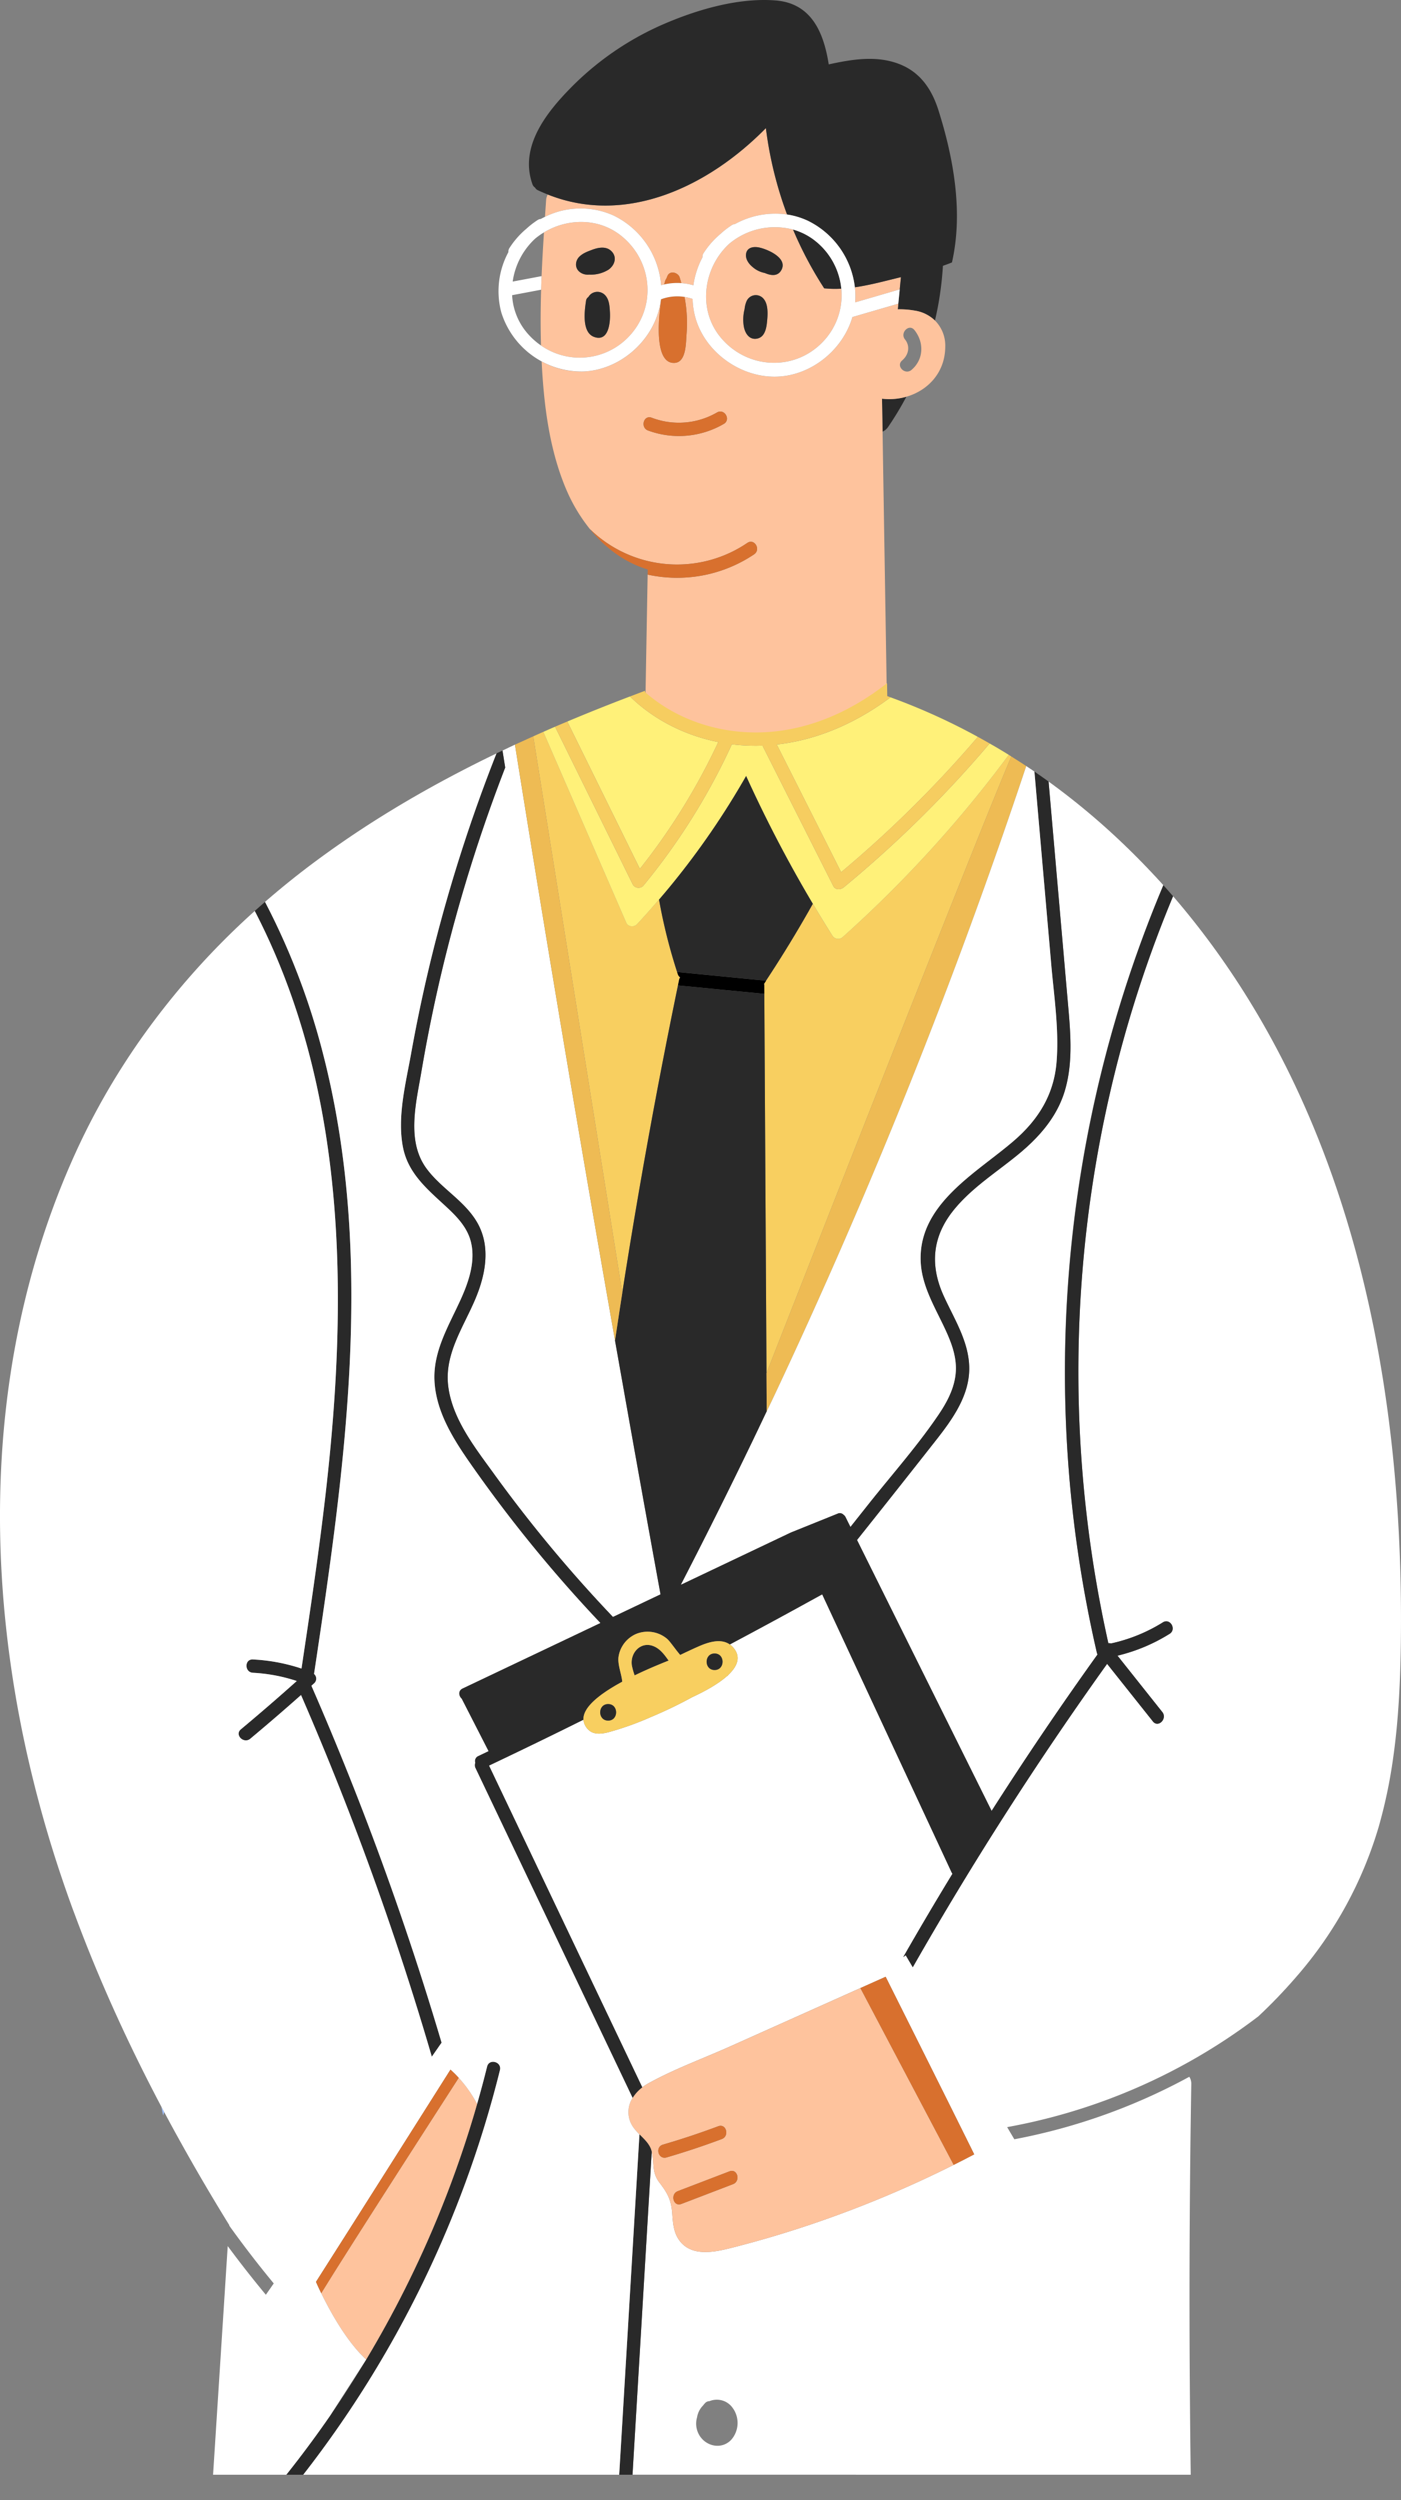 <svg xmlns="http://www.w3.org/2000/svg" xmlns:xlink="http://www.w3.org/1999/xlink" width="551.097" height="983" viewBox="0 0 551.097 983">
  <rect x="0" y="0" width="551.097" height="983" fill="#808080" stroke="none"/>
  <defs>
    <clipPath id="clip-path">
      <rect id="Rectangle_5340" data-name="Rectangle 5340" width="551.097" height="983" transform="translate(0 10)" fill="#fec39d"/>
    </clipPath>
  </defs>
  <g id="Group_15756" data-name="Group 15756" transform="translate(12 -10)">
    <g id="Group_15755" data-name="Group 15755" transform="translate(-12)" clip-path="url(#clip-path)">
      <path id="Path_2170" data-name="Path 2170" d="M42.211,544.95q-.551-1.035-1.1-2.071c.225,1.147.442,2.3.675,3.442.144-.456.283-.914.425-1.371" transform="translate(22.374 295.446)" fill="#9fc0ff"/>
      <path id="Path_2171" data-name="Path 2171" d="M173.193,192.335a72.762,72.762,0,0,0,15.086,4.75,73.071,73.071,0,0,1-15.086-4.75" transform="translate(94.255 104.673)" fill="#9fc0ff"/>
      <path id="Path_2172" data-name="Path 2172" d="M194.976,196.546a74.506,74.506,0,0,1-8.541-.565,74.482,74.482,0,0,0,8.541.565" transform="translate(101.462 106.657)" fill="#9fc0ff"/>
      <path id="Path_2173" data-name="Path 2173" d="M197.871,197.42A83.256,83.256,0,0,0,215.23,193.5a83.474,83.474,0,0,1-17.359,3.915" transform="translate(107.686 105.309)" fill="#9fc0ff"/>
      <path id="Path_2174" data-name="Path 2174" d="M224.676,101.782q.107,6.481.21,12.962a5.263,5.263,0,0,0,2.185-1.842,123.742,123.742,0,0,0,7.188-11.892,24.231,24.231,0,0,1-9.583.772" transform="translate(122.273 64.972)" fill="#292929"/>
      <path id="Path_2175" data-name="Path 2175" d="M165.852,67.008A33.39,33.39,0,0,1,184.507,94.4c.4-.116.8-.208,1.2-.3.151-.61.293-1.124.417-1.493a2.737,2.737,0,0,1,.454-.829c.144-.363.283-.727.442-1.089.968-2.2,4.172-1.306,4.784.624.238.749.452,1.5.662,2.258a23.289,23.289,0,0,1,4.738.851,33.757,33.757,0,0,1,3.592-11.027,2.4,2.4,0,0,1,.4-1.587,32.991,32.991,0,0,1,6.656-7.581,32.877,32.877,0,0,1,4.464-3.454,2.509,2.509,0,0,1,1.208-.406,32.9,32.9,0,0,1,20.529-3.774,151.043,151.043,0,0,1-8.336-33.964c-22.235,22.654-54.682,38.516-85.8,26.1A5.446,5.446,0,0,0,139.266,61q-.225,3.248-.443,6.495a31.627,31.627,0,0,1,27.029-.486" transform="translate(75.55 27.753)" fill="#fec39d"/>
      <path id="Path_2176" data-name="Path 2176" d="M217.762,74.555a30.436,30.436,0,0,1,.114,5.931q8.765-2.55,17.53-5.1.239-2.409.474-4.82c-5.885,1.418-12,3.1-18.118,3.992" transform="translate(118.511 48.402)" fill="#fec39d"/>
      <path id="Path_2177" data-name="Path 2177" d="M169.492,62.027c-8.947-7.222-21.2-7-30.467-1.4-.364,5.728-.692,11.458-.93,17.19q-.109,2.673-.188,5.346c-.224,7.306-.269,14.613-.04,21.922a26.632,26.632,0,0,0,34.191-3.125c11.344-11.46,9.919-29.854-2.565-39.93M158.811,101.74c-4.968-1.742-3.836-10.227-3.249-14.154a2.135,2.135,0,0,1,.937-1.558,4.44,4.44,0,0,1,.831-1.022,4.14,4.14,0,0,1,5.72.283c1.679,1.694,1.8,4.491,1.926,6.734.207,3.634-.324,11.767-6.165,9.718m5.555-26.431a13.1,13.1,0,0,1-7.553,1.907c-2.712.295-5.612-1.578-5.128-4.619.476-2.982,3.788-4.211,6.268-5.131,2.675-.993,5.922-1.572,7.967.933,1.918,2.349.74,5.352-1.553,6.91" transform="translate(74.947 40.754)" fill="#fec39d"/>
      <path id="Path_2178" data-name="Path 2178" d="M225.468,103.264a26.361,26.361,0,0,0,7.582-21.236,42.061,42.061,0,0,1-6.736-.142,148.17,148.17,0,0,1-12.249-23.1A27.945,27.945,0,0,0,189,64.353c-10.146,9.265-12.619,25.668-3.478,36.763,10.209,12.394,28.6,13.6,39.943,2.148m-24.681-37.41c3.4.737,11.474,4.234,8.6,9.014-1.4,2.333-3.929,2.085-6.429,1a10.058,10.058,0,0,1-3.969-1.694c-1.765-1.248-3.563-3.163-3.436-5.471.161-2.9,2.942-3.343,5.23-2.848M195,90.063a10.674,10.674,0,0,1,.778-3.1,3.965,3.965,0,0,1,6.657-1c2.038,2.3,1.665,6.645,1.359,9.452-.281,2.559-.982,5.777-4,6.27-3.184.517-4.765-2.465-5.156-5.15a16.569,16.569,0,0,1,.36-6.475" transform="translate(97.884 41.47)" fill="#fec39d"/>
      <path id="Path_2179" data-name="Path 2179" d="M221,81.687a27.376,27.376,0,0,0-10.147-18.694,24.58,24.58,0,0,0-8.838-4.543,148.035,148.035,0,0,0,12.25,23.1,41.859,41.859,0,0,0,6.734.142" transform="translate(109.939 41.81)" fill="#292929"/>
      <path id="Path_2180" data-name="Path 2180" d="M227.937,50.374a150.958,150.958,0,0,0,8.336,33.964,29.588,29.588,0,0,1,8.15,2.446,33.377,33.377,0,0,1,18.523,26.173c6.117-.886,12.233-2.573,18.118-3.992q-.239,2.409-.474,4.82-.278,2.807-.553,5.615l-.218,2.211a33.927,33.927,0,0,1,6.663.508,14.633,14.633,0,0,1,7.967,3.907,126.634,126.634,0,0,0,3.127-21.511c1.2-.42,2.384-.854,3.556-1.33,4.475-19.621.661-40.976-5.318-59.854-2.557-8.073-6.975-14.744-15.058-18.01-9.051-3.657-18.833-2.032-28.092,0C250.737,13.07,246.05,1.277,231.712.168c-14.207-1.1-29.83,3.334-42.772,8.794A115.9,115.9,0,0,0,151.85,33.851c-9.92,9.971-21.051,23.625-15.739,38.568a2.616,2.616,0,0,0,1.033,1.347,2.34,2.34,0,0,0,1.112,1.028c1.291.616,2.585,1.164,3.881,1.682,31.116,12.414,63.563-3.447,85.8-26.1" transform="translate(73.327 10)" fill="#292929"/>
      <path id="Path_2181" data-name="Path 2181" d="M192.763,292.492c.148-.713.289-1.428.437-2.14a2.575,2.575,0,0,1,.426-1,2.54,2.54,0,0,1-.937-1.3c-.091-.278-.174-.556-.266-.832a213.9,213.9,0,0,1-7.117-28.5c-2.841,3.312-5.729,6.588-8.712,9.783-1.047,1.124-3.441,1.012-4.111-.53L139.8,192.814c-1.323.582-2.644,1.174-3.966,1.763l35.029,218.777q9.467-60.688,21.9-120.863" transform="translate(73.924 104.933)" fill="#f8cf60"/>
      <path id="Path_2182" data-name="Path 2182" d="M316.691,224.084a278.513,278.513,0,0,0-23.032-18.617q3.727,42.695,7.457,85.389c1.036,11.857,2.4,24.229-.968,35.854-3.019,10.433-10.057,18.453-18.288,25.242-8.623,7.111-18.294,13.107-25.422,21.865-8.507,10.454-9.549,21.7-4.058,33.825,4.047,8.932,9.705,17.592,10.059,27.694.389,11.126-6.407,20.612-12.947,28.954Q234,484.054,218.313,503.67q26.469,53.257,52.941,106.511,20-31.307,41.665-61.519a2.684,2.684,0,0,1-.281-.727,491.347,491.347,0,0,1,26.17-301.71c-2.148-2.4-4.352-4.742-6.577-7.065q-7.5-7.825-15.54-15.076" transform="translate(118.81 111.819)" fill="#fff"/>
      <path id="Path_2183" data-name="Path 2183" d="M228.413,254.333q-1.422-2.4-2.821-4.806-12.835-22.165-23.454-45.519A311.1,311.1,0,0,1,172.194,247.5c-1.419,1.73-2.868,3.434-4.324,5.131a213.844,213.844,0,0,0,7.119,28.5l35,3.434q9.759-14.781,18.419-30.233" transform="translate(91.358 111.025)" fill="#292929"/>
      <path id="Path_2184" data-name="Path 2184" d="M116.2,285.829q-4.563,19.3-7.879,38.859c-2.057,12.152-5.975,27.121,1.964,37.982,5.65,7.73,14.579,12.448,19.642,20.7,5.74,9.36,3.828,20.4-.127,30.04-4.6,11.2-12.408,21.885-10.952,34.6,1.495,13.064,10.569,24.442,18.012,34.754a543.785,543.785,0,0,0,46.822,56.284q6.914-3.285,13.83-6.571,2.439-1.158,4.88-2.318-7.625-41.729-15.016-83.5l-.236-1.331q-1.327-7.484-2.651-14.965-14.95-84.952-28.953-170.067-5.279-32.1-10.411-64.221c-.548.255-1.093.517-1.64.774s-1.093.519-1.64.78-1.081.513-1.62.771q.535,3.335,1.07,6.669a621.224,621.224,0,0,0-25.1,80.764" transform="translate(57.429 106.706)" fill="#fff"/>
      <path id="Path_2185" data-name="Path 2185" d="M225.612,270.275a2.657,2.657,0,0,1-4.111-.53q-3.922-6.2-7.647-12.508-8.656,15.455-18.418,30.233c-.275.417-.54.84-.817,1.255a2.794,2.794,0,0,1,.1.693l.019,3.218q.426,74.553.855,149.107c18.71-47.653,83.49-212.462,96.308-242.432-.335-.21-.662-.432-1-.641a478.462,478.462,0,0,1-65.287,71.6" transform="translate(105.916 108.121)" fill="#f8cf60"/>
      <path id="Path_2186" data-name="Path 2186" d="M400.819,701.7a4.968,4.968,0,0,0-.781-2.872A234.916,234.916,0,0,1,331.208,723.4c-.034-.052-1.081-1.821-2.829-4.781a230.738,230.738,0,0,0,98.812-43.544,203.709,203.709,0,0,0,14.916-15.532,157.3,157.3,0,0,0,32.367-58.781,196.6,196.6,0,0,0,5.712-27.045q1.07-7.489,1.7-15.042c.573-6.7.927-13.413,1.137-20.124q.222-7.125.264-14.23.069-9.154-.105-18.345c-.332-17.462-1.35-35-3.17-52.448q-.6-5.779-1.328-11.543-2.235-17.822-5.667-35.434-2.631-13.4-6.019-26.608c-12.849-49.863-34.194-97.124-67.147-137.859q-3.039-3.759-6.2-7.417a480.46,480.46,0,0,0-19.273,55.569,488.983,488.983,0,0,0-6.177,238.13,2.967,2.967,0,0,1,1.038.088,64.464,64.464,0,0,0,20.4-8.294c2.871-1.788,5.5,2.743,2.642,4.52a68.842,68.842,0,0,1-20.487,8.58l17.633,22.164c2.077,2.611-1.606,6.336-3.7,3.7l-18.02-22.649a1374.1,1374.1,0,0,0-76.442,119.28c-1.748-2.96-2.783-4.715-2.783-4.715l-.981.744q9.46-16.534,19.378-32.793a2.774,2.774,0,0,1-.369-.581L255.626,509.148c-1.944,1.079-3.9,2.139-5.846,3.212q-2.583,1.425-5.172,2.841-12.617,6.909-25.324,13.651a7.391,7.391,0,0,1,1.388,1.249c3.116,3.606,1.634,7.289-1.918,10.669a1.329,1.329,0,0,1-.439.477c-.094.062-.19.12-.284.184-3.544,3.1-8.731,5.924-13.544,8.156a172.676,172.676,0,0,1-16.338,7.846,118.634,118.634,0,0,1-16.713,5.958c-2.6.646-5.76,1.069-7.835-1.075a6.034,6.034,0,0,1-1.879-3.887q-18.5,9.182-37.163,18.046,30.147,63.252,60.293,126.5a18.667,18.667,0,0,1,2.281-1.5c10.167-5.667,21.52-9.769,32.145-14.526l51.378-23.006,9.457-4.234.476-.213c1.862,3.718,6.429,12.84,11.721,23.421,8.635,17.271,19.205,38.439,23.122,46.405q-4.017,2.11-8.075,4.136a437.671,437.671,0,0,1-55.417,23.165c-10.6,3.589-21.343,6.787-32.2,9.519-6.671,1.679-15.444,3.507-20.257-2.92-2.273-3.036-2.577-6.813-2.831-10.474-.369-5.343-1.8-8.11-5.016-12.281-3.164-4.1-1.964-7.615-3.061-12.122q-2.965,49.822-5.931,99.647-.813,13.645-1.626,27.293H400.6q-.2-14.537-.312-29.076-.067-8.239-.116-16.48-.257-54.021.65-108.038M219.766,841.636c-3.436,3.541-8.929,2.753-11.86-.993a8.873,8.873,0,0,1-1.495-7.94,8.579,8.579,0,0,1,2.006-4.265c.083-.093.173-.173.258-.261.267-.346.542-.684.839-1a2.323,2.323,0,0,1,1.75-.8,7.6,7.6,0,0,1,9.123,2.61,10.008,10.008,0,0,1-.621,12.658" transform="translate(67.788 127.71)" fill="#fff"/>
      <path id="Path_2187" data-name="Path 2187" d="M273.705,229.144q-.815-50.283-1.631-100.567-.107-6.481-.21-12.962a24.226,24.226,0,0,0,9.582-.772c8.472-2.441,15.266-9.5,15.3-19.751a13.946,13.946,0,0,0-4.052-10.206,14.639,14.639,0,0,0-7.968-3.908,34.033,34.033,0,0,0-6.663-.507l.218-2.213-17.6,5.127a2.84,2.84,0,0,1-.434.08c-3.76,12.978-16.211,23.083-29.794,23.488-14.154.42-28.157-9.519-31.985-23.234a30.422,30.422,0,0,1-1.1-7.332c-.023-.008-.045-.008-.068-.015a19.339,19.339,0,0,0-3.112-.777,55.281,55.281,0,0,1,.789,14.735c-.262,3.1-.049,10.783-4.52,11.2-7.388.679-7.009-13.764-5.595-23.775.037-.412.086-.825.137-1.237-.04.015-.08.025-.12.04a28.944,28.944,0,0,1-.476,2.931c-3.017,13.907-16.038,25.023-30.3,25.446a32.029,32.029,0,0,1-16.126-3.973c.829,16.807,2.953,34.24,9.432,49.767a66.14,66.14,0,0,0,9.554,16.151A49.154,49.154,0,0,0,218.9,172.3c2.812-1.879,5.429,2.656,2.642,4.52a54.332,54.332,0,0,1-41.868,7.965q-.429,23.858-.854,47.716c42.018,38.692,83.65,6.761,94.886-3.36m6.064-128.552c2.508-2.134,3.323-5.548,1.132-8.272-2.094-2.6,1.589-6.327,3.7-3.7,3.871,4.813,3.725,11.543-1.132,15.675-2.554,2.171-6.271-1.516-3.7-3.7m-70.159,24.95a35.116,35.116,0,0,1-29.771,2.585c-3.142-1.15-1.777-6.208,1.391-5.048a29.948,29.948,0,0,0,25.738-2.057c2.936-1.671,5.57,2.854,2.642,4.52" transform="translate(75.086 51.14)" fill="#fec39d"/>
      <path id="Path_2188" data-name="Path 2188" d="M238.89,186.683c-.357.246-.72.479-1.079.72-.469.313-.934.63-1.408.936s-.982.618-1.476.925c-.351.218-.7.442-1.052.656-.578.349-1.163.687-1.748,1.025-.27.158-.539.32-.811.473-.653.371-1.313.727-1.974,1.082-.208.111-.414.229-.622.338-.718.38-1.442.744-2.17,1.106-.154.076-.306.156-.46.232-.777.381-1.561.747-2.347,1.106-.107.048-.21.1-.317.147q-1.242.563-2.5,1.084c-.065.028-.13.057-.2.083q-1.306.542-2.63,1.041l-.1.04q-1.362.512-2.743.981l-.023.009a83.256,83.256,0,0,1-17.359,3.915q12.659,25.093,25.318,50.184a455.119,455.119,0,0,0,53.768-53.2,247.276,247.276,0,0,0-34.348-15.546c-.418.313-.842.621-1.263.928q-1.216.885-2.455,1.734" transform="translate(107.686 100.148)" fill="#fff179"/>
      <path id="Path_2189" data-name="Path 2189" d="M203.89,201.728h0a72.733,72.733,0,0,1-15.085-4.75c-.151-.066-.3-.137-.448-.205q-1.457-.655-2.883-1.374c-.3-.15-.591-.306-.886-.46q-1.207-.63-2.384-1.311c-.338-.193-.676-.388-1.011-.587-.766-.46-1.52-.939-2.267-1.428-.3-.2-.615-.392-.917-.6-1.025-.7-2.035-1.416-3.019-2.17a63.031,63.031,0,0,1-5.822-5.042q-12.4,4.709-24.654,9.855,14.271,28.959,28.543,57.919a249.492,249.492,0,0,0,30.835-49.851" transform="translate(78.646 100.03)" fill="#fff179"/>
      <path id="Path_2190" data-name="Path 2190" d="M175.2,269.221c2.982-3.195,5.87-6.47,8.711-9.784,1.456-1.7,2.9-3.4,4.324-5.13a311.207,311.207,0,0,0,29.944-43.5q10.6,23.342,23.454,45.519,1.4,2.411,2.821,4.806,3.741,6.3,7.647,12.508a2.658,2.658,0,0,0,4.111.53,478.464,478.464,0,0,0,65.287-71.6q-2.221-1.378-4.472-2.712c-1.015-.6-2.041-1.181-3.064-1.768a454.867,454.867,0,0,1-57.4,56.577c-1.211,1-3.288,1.1-4.111-.53L224.86,199.454a2.941,2.941,0,0,1-.2-.513c-.258.009-.517.006-.777.012-.72.02-1.439.04-2.159.039-.2,0-.406-.009-.608-.011a74.136,74.136,0,0,1-8.541-.565A254.3,254.3,0,0,1,177.7,254.077a2.63,2.63,0,0,1-4.111-.53q-15.288-31.02-30.574-62.041c-1.543.664-3.079,1.34-4.617,2.017l32.683,75.168c.67,1.541,3.062,1.652,4.111.53" transform="translate(75.321 104.222)" fill="#fff179"/>
      <path id="Path_2191" data-name="Path 2191" d="M95.2,467.131c-2.667,23.543-6.165,46.981-9.684,70.41A72.014,72.014,0,0,0,66.4,533.954c-3.366-.178-3.357,5.057,0,5.235a66.316,66.316,0,0,1,17.264,3.241q-10.838,9.685-21.994,19c-2.59,2.16,1.13,5.846,3.7,3.7q10.115-8.436,19.961-17.184a1201.462,1201.462,0,0,1,51.45,142.187l3.84-5.508A1212.354,1212.354,0,0,0,89.413,544.3c.368-.332.74-.659,1.107-.991a2.435,2.435,0,0,0-.071-3.644c12.165-80.97,24.291-164.776,3.144-245.353a276.051,276.051,0,0,0-22.43-58.2q-2.034,1.767-4.037,3.566c36.212,69.8,36.729,151,28.069,227.453" transform="translate(33.083 128.497)" fill="#292929"/>
      <path id="Path_2192" data-name="Path 2192" d="M161.73,555.834a10.248,10.248,0,0,0,.542,11.938,21,21,0,0,0,2.153,2.426c1.892,1.9,3.964,3.765,4.677,6.279.056.2.1.389.148.582,1.1,4.509-.1,8.024,3.061,12.124,3.218,4.171,4.645,6.938,5.014,12.281.253,3.66.559,7.438,2.831,10.473,4.813,6.427,13.586,4.6,20.259,2.92,10.853-2.73,21.594-5.93,32.2-9.517a437.768,437.768,0,0,0,55.419-23.165l-36.7-69.515-51.379,23.006c-10.623,4.756-21.976,8.859-32.145,14.525a18.846,18.846,0,0,0-2.279,1.5,15.408,15.408,0,0,0-3.8,4.145m39.5,33.925L182,597.124l-1.1.423c-3.153,1.208-4.5-3.854-1.391-5.048l1.3-.5,19.036-7.289c3.155-1.208,4.506,3.854,1.391,5.048m-27.567-15.55c.019,0,.036-.011.054-.017q10.984-3.208,21.7-7.215c3.164-1.183,4.518,3.879,1.391,5.048q-10.745,4.019-21.752,7.232a2.836,2.836,0,0,1-.564.1c-2.829.247-3.861-4.268-.828-5.153" transform="translate(87.113 279.001)" fill="#fec39d"/>
      <path id="Path_2193" data-name="Path 2193" d="M169.838,425.922c-5.148-2.367-9.624,2.355-8.855,7.418a26.2,26.2,0,0,0,1.1,3.919c4.745-2.3,9.529-4.3,13.361-5.811-1.58-2.213-3.15-4.4-5.605-5.527" transform="translate(87.563 231.453)" fill="#292929"/>
      <path id="Path_2194" data-name="Path 2194" d="M365.073,483.668a491.172,491.172,0,0,0,10.786,68.562,2.737,2.737,0,0,0,.283.727q-21.665,30.2-41.665,61.519l-52.942-106.51q15.645-19.649,31.179-39.382c6.54-8.342,13.336-17.828,12.947-28.954-.355-10.1-6.012-18.762-10.059-27.694-5.491-12.121-4.45-23.37,4.058-33.825,7.128-8.757,16.8-14.753,25.421-21.865,8.232-6.788,15.271-14.809,18.29-25.242,3.363-11.625,2-24,.968-35.854q-3.729-42.695-7.457-85.389-2.068-1.5-4.166-2.948c-.043-.031-.085-.062-.13-.093-.426-.3-.852-.595-1.282-.888q.162,1.872.326,3.742l0,.026q3.15,36.082,6.3,72.165c1.1,12.561,3.085,25.467,2.1,38.091-1.011,12.934-7.125,22.776-16.783,31.119-14.573,12.59-37.271,24.661-36.7,46.988.255,9.885,5.593,18.406,9.636,27.107,2.242,4.824,4.228,9.92,4.24,15.317.015,6.662-3.056,12.7-6.7,18.1-8.334,12.361-18.475,23.742-27.737,35.418q-3.519,4.436-7.039,8.872-.945-1.9-1.892-3.808a2.465,2.465,0,0,0-.809-.953,2.052,2.052,0,0,0-2.389-.429L255.7,504.907c-.071.029-.127.069-.191.1s-.145.045-.219.079l-35.253,16.747q-3.864,1.837-7.726,3.672c.026-.06.039-.119.069-.178q14.635-28.345,28.479-57.088,2.145-4.457,4.256-8.927c.3-.624.6-1.248.893-1.872q-.044-7.551-.086-15.1-.429-74.553-.857-149.108L211.1,289.9q-12.439,60.157-21.9,120.865-1.464,9.381-2.861,18.776,1.316,7.484,2.651,14.965c.079.443.157.888.235,1.331q7.4,41.77,15.016,83.5l-4.88,2.318q-6.914,3.285-13.83,6.571a543.785,543.785,0,0,1-46.822-56.284c-7.442-10.312-16.515-21.69-18.012-34.754-1.455-12.714,6.356-23.395,10.952-34.6,3.956-9.644,5.868-20.68.127-30.038-5.062-8.254-13.991-12.971-19.642-20.7-7.939-10.86-4.021-25.83-1.963-37.982q3.31-19.55,7.877-38.859a621.455,621.455,0,0,1,25.1-80.764q-.535-3.333-1.07-6.67c-.789.375-1.581.746-2.369,1.124a623.314,623.314,0,0,0-24.83,77.211q-5.054,20.2-8.731,40.706c-2.109,11.764-5.55,24.925-3.232,36.882,2.041,10.53,9.883,16.793,17.317,23.716,3.879,3.612,7.684,7.59,9.214,12.8,2.171,7.406-.3,15.4-3.294,22.215-4.7,10.7-11.453,21.023-10.828,33.2.616,11.991,7.235,22.564,13.893,32.145a544.171,544.171,0,0,0,51.348,63.009l-54.173,25.736c-1.9.9-1.577,3.005-.326,4.1a1.978,1.978,0,0,0,.079.2l10.4,20.319.02.031c-1.323.63-2.642,1.271-3.969,1.9a2.142,2.142,0,0,0-1.235,2.671,2.617,2.617,0,0,0,.105,2.123q30.877,64.785,61.756,129.572c.012.026.029.045.042.069a15.4,15.4,0,0,1,3.794-4.143q-30.145-63.252-60.293-126.5,18.667-8.848,37.163-18.046c-.286-5.028,6.838-10.382,15.262-14.937-.3-3.215-1.99-6.963-1.424-10.07a11.692,11.692,0,0,1,7.045-8.774,11.9,11.9,0,0,1,11.858,1.859c1.3,1.041,3.214,4.027,5.314,6.472,2.239-1.082,4.489-2.139,6.759-3.15,3.861-1.723,9-3.59,12.749-.977q12.7-6.752,25.325-13.651,2.587-1.418,5.172-2.841c1.947-1.073,3.9-2.133,5.845-3.212L318.711,638.6a2.773,2.773,0,0,0,.369.581q-9.909,16.261-19.378,32.793l.981-.744s1.035,1.754,2.783,4.715a1374.109,1374.109,0,0,1,76.442-119.28l18.019,22.649c2.1,2.634,5.779-1.09,3.7-3.7L384,553.443a68.853,68.853,0,0,0,20.486-8.58c2.854-1.777.229-6.308-2.642-4.52a64.454,64.454,0,0,1-20.4,8.294,2.98,2.98,0,0,0-1.039-.088,488.984,488.984,0,0,1,6.177-238.13,480.454,480.454,0,0,1,19.273-55.569q-1.888-2.187-3.82-4.332a494.439,494.439,0,0,0-36.958,233.148" transform="translate(55.586 107.525)" fill="#292929"/>
      <path id="Path_2195" data-name="Path 2195" d="M170.523,556.782c-.046-.193-.091-.386-.148-.584-.713-2.512-2.786-4.379-4.677-6.277q-3.984,66.9-7.967,133.8h5.235q.813-13.646,1.625-27.293,2.967-49.824,5.933-99.647" transform="translate(85.84 299.278)" fill="#292929"/>
      <path id="Path_2196" data-name="Path 2196" d="M151.92,533.3q-1.83,7.4-3.938,14.719-1.1,3.836-2.265,7.65a420.682,420.682,0,0,1-41.368,92.82l.011.011-.281.436q-5.23,8.7-10.868,17.147-1.513,2.261-3.058,4.5-8.186,11.89-17.218,23.194H79.6a425.48,425.48,0,0,0,77.372-159.087c.808-3.269-4.239-4.665-5.048-1.391" transform="translate(39.693 289.219)" fill="#292929"/>
      <path id="Path_2197" data-name="Path 2197" d="M143.143,545.8a48.573,48.573,0,0,0-7.23-10.294S92.045,603.458,81.827,620.2c3.206,6.586,9.832,18.889,17.683,26.073a420.682,420.682,0,0,0,41.368-92.82q1.172-3.813,2.265-7.65" transform="translate(44.532 291.436)" fill="#fec39d"/>
      <path id="Path_2198" data-name="Path 2198" d="M170.5,70.673c-.159.363-.3.727-.442,1.09a2.71,2.71,0,0,0-.454.828c-.124.369-.267.883-.418,1.495a22.5,22.5,0,0,1,6.761-.531c-.21-.755-.426-1.509-.662-2.256-.613-1.932-3.817-2.823-4.784-.625" transform="translate(92.072 47.762)" fill="#d8702e"/>
      <path id="Path_2199" data-name="Path 2199" d="M168.757,76.594c-.051.412-.1.825-.137,1.237-1.415,10.01-1.793,24.454,5.595,23.775,4.471-.412,4.257-8.1,4.52-11.2a55.27,55.27,0,0,0-.789-14.733,18.163,18.163,0,0,0-9.188.919" transform="translate(91.32 51.06)" fill="#d8702e"/>
      <path id="Path_2200" data-name="Path 2200" d="M156.951,75.6a4.138,4.138,0,0,0-5.718-.284,4.414,4.414,0,0,0-.832,1.024,2.123,2.123,0,0,0-.936,1.558c-.588,3.927-1.72,12.411,3.248,14.154,5.84,2.049,6.371-6.084,6.165-9.719-.127-2.242-.247-5.039-1.926-6.733" transform="translate(81.046 50.439)" fill="#292929"/>
      <path id="Path_2201" data-name="Path 2201" d="M153.048,63.9c-2.48.92-5.794,2.15-6.268,5.131-.485,3.041,2.417,4.914,5.127,4.619a13.105,13.105,0,0,0,7.554-1.907c2.292-1.558,3.47-4.562,1.553-6.91-2.046-2.5-5.294-1.926-7.967-.933" transform="translate(79.852 44.316)" fill="#292929"/>
      <path id="Path_2202" data-name="Path 2202" d="M194.648,92.26c3.016-.491,3.717-3.711,4-6.27.306-2.806.679-7.154-1.359-9.452a3.966,3.966,0,0,0-6.657,1,10.687,10.687,0,0,0-.778,3.1,16.577,16.577,0,0,0-.36,6.476c.389,2.684,1.972,5.667,5.156,5.148" transform="translate(103.034 50.896)" fill="#292929"/>
      <path id="Path_2203" data-name="Path 2203" d="M193.463,71.4a10.035,10.035,0,0,0,3.969,1.694c2.5,1.086,5.026,1.334,6.429-1,2.871-4.779-5.2-8.277-8.6-9.014-2.289-.5-5.07-.057-5.23,2.848-.127,2.309,1.671,4.223,3.436,5.471" transform="translate(103.413 44.237)" fill="#292929"/>
      <path id="Path_2204" data-name="Path 2204" d="M192.84,105.14A29.949,29.949,0,0,1,167.1,107.2c-3.169-1.16-4.534,3.9-1.391,5.048a35.116,35.116,0,0,0,29.771-2.585c2.928-1.666.293-6.191-2.642-4.52" transform="translate(89.215 67.021)" fill="#d8702e"/>
      <path id="Path_2205" data-name="Path 2205" d="M190.379,91.739a28.883,28.883,0,0,0,.476-2.931c.04-.015.08-.025.12-.039a18.147,18.147,0,0,1,9.188-.919,19.332,19.332,0,0,1,3.112.775c.023.008.045.008.068.015a30.446,30.446,0,0,0,1.1,7.333c3.828,13.714,17.831,23.654,31.985,23.233,13.583-.4,26.034-10.51,29.794-23.488a2.839,2.839,0,0,0,.434-.08q8.8-2.564,17.6-5.125.276-2.807.553-5.615l-17.532,5.105a30.335,30.335,0,0,0-.113-5.933A33.378,33.378,0,0,0,248.649,57.9a29.613,29.613,0,0,0-8.152-2.446,32.905,32.905,0,0,0-20.529,3.774,2.5,2.5,0,0,0-1.208.408,32.742,32.742,0,0,0-4.464,3.453,32.966,32.966,0,0,0-6.656,7.582,2.4,2.4,0,0,0-.4,1.587,33.737,33.737,0,0,0-3.592,11.026,23.289,23.289,0,0,0-4.738-.851,22.488,22.488,0,0,0-6.759.531c-.4.093-.8.187-1.2.3A33.392,33.392,0,0,0,172.3,55.876a31.627,31.627,0,0,0-27.029.486q-.836.4-1.651.843a2.482,2.482,0,0,0-1.208.406,32.8,32.8,0,0,0-4.466,3.454,32.991,32.991,0,0,0-6.656,7.581,2.41,2.41,0,0,0-.4,1.587,32.262,32.262,0,0,0-2.8,23.718,33.088,33.088,0,0,0,31.985,23.234c14.261-.425,27.282-11.54,30.3-25.447m27.407-24.8a27.943,27.943,0,0,1,25.061-5.564,24.624,24.624,0,0,1,8.839,4.543,27.385,27.385,0,0,1,10.147,18.694,26.368,26.368,0,0,1-7.582,21.236c-11.344,11.458-29.734,10.247-39.944-2.146-9.14-11.1-6.668-27.5,3.479-36.763m-74.075,40.014a27.9,27.9,0,0,1-5.752-5.272,24.845,24.845,0,0,1-5.613-14.5l11.407-2.15q.081-2.673.187-5.346-5.684,1.072-11.369,2.143a28.377,28.377,0,0,1,8.865-16.911,28.237,28.237,0,0,1,3.434-2.423c9.264-5.593,21.519-5.82,30.466,1.4,12.483,10.076,13.91,28.471,2.565,39.93a26.632,26.632,0,0,1-34.191,3.125" transform="translate(69.103 38.884)" fill="#fff"/>
      <path id="Path_2206" data-name="Path 2206" d="M214.85,144.653c2.786-1.864.168-6.4-2.642-4.52a49.154,49.154,0,0,1-61.943-5.428c5.9,7.276,13.483,13.066,22.677,15.873.025.008.051.012.076.02q-.019,1.01-.035,2.02a54.326,54.326,0,0,0,41.868-7.965" transform="translate(81.777 83.309)" fill="#d8702e"/>
      <path id="Path_2207" data-name="Path 2207" d="M170.35,560.282a2.855,2.855,0,0,0,.564-.1q11.012-3.215,21.752-7.232c3.126-1.169,1.773-6.231-1.393-5.048q-10.718,4.009-21.7,7.215l-.054.017c-3.034.885-2,5.4.828,5.153" transform="translate(91.256 298.081)" fill="#d8702e"/>
      <path id="Path_2208" data-name="Path 2208" d="M173.276,567.172c-3.116,1.192-1.764,6.256,1.39,5.048q.551-.213,1.106-.423L195,564.431c3.115-1.192,1.763-6.256-1.391-5.047l-19.036,7.289q-.653.25-1.3.5" transform="translate(93.34 304.328)" fill="#d8702e"/>
      <path id="Path_2209" data-name="Path 2209" d="M206.669,258.641c.276-.415.542-.839.817-1.255l-35.006-3.434c.09.278.174.556.266.832a2.536,2.536,0,0,0,.937,1.3,2.545,2.545,0,0,0-.426,1c-.148.713-.29,1.428-.437,2.14q16.981,1.668,33.964,3.332l-.019-3.217a2.793,2.793,0,0,0-.1-.693" transform="translate(93.867 138.205)"/>
      <path id="Path_2210" data-name="Path 2210" d="M176.077,260.1a254.308,254.308,0,0,0,34.87-55.661,74.532,74.532,0,0,0,8.543.565c.2,0,.406.009.608.011.72,0,1.439-.019,2.159-.039.258-.008.517,0,.777-.014a2.85,2.85,0,0,0,.2.513l27.587,54.684c.823,1.632,2.9,1.527,4.111.53a454.854,454.854,0,0,0,57.4-56.576q-2.3-1.325-4.639-2.6a455.111,455.111,0,0,1-53.767,53.2q-12.659-25.09-25.319-50.184a83.453,83.453,0,0,0,17.359-3.915l.025-.009q1.378-.468,2.743-.981c.034-.014.068-.028.1-.04q1.323-.5,2.63-1.041c.065-.026.13-.056.2-.083q1.258-.523,2.5-1.084c.105-.048.21-.1.315-.147.788-.358,1.57-.724,2.347-1.106.156-.076.307-.156.462-.232.726-.361,1.45-.726,2.168-1.106.21-.11.415-.227.624-.338.661-.355,1.32-.712,1.974-1.081.272-.154.539-.317.811-.474.585-.338,1.171-.676,1.748-1.025.354-.215.7-.439,1.052-.656.493-.307.988-.61,1.476-.925.473-.306.939-.622,1.407-.936.36-.241.724-.474,1.081-.72q1.237-.85,2.454-1.734c.423-.307.846-.615,1.263-.928-.429-.156-.854-.323-1.285-.476q-.032-1.9-.062-3.81c-.008-.418-.014-.837-.022-1.255-12.924,10.149-28.131,17.377-44.633,19.014-18.2,1.807-36.878-3.532-50.539-15.5l.009-.551c-.15.056-.3.114-.449.17-1.638.61-3.272,1.232-4.908,1.853-.2.076-.4.15-.595.224a63.028,63.028,0,0,0,5.822,5.042c.984.754,2,1.473,3.019,2.168.3.205.613.4.919.6.747.49,1.5.968,2.267,1.428.334.2.672.392,1.01.587q1.179.679,2.384,1.311c.295.154.59.31.886.46q1.425.72,2.883,1.374c.15.066.3.139.448.205a73.04,73.04,0,0,0,15.086,4.75h0a249.49,249.49,0,0,1-30.835,49.851q-14.273-28.961-28.543-57.919c-1.558.655-3.118,1.306-4.67,1.975-.049.02-.1.043-.147.063q15.285,31.02,30.574,62.042a2.63,2.63,0,0,0,4.111.53" transform="translate(76.948 98.195)" fill="#f6cd60"/>
      <path id="Path_2212" data-name="Path 2212" d="M263.942,579.608c-3.916-7.968-14.486-29.135-23.122-46.405-5.292-10.583-9.858-19.7-11.721-23.421l-.476.212-9.457,4.236,36.7,69.515q4.056-2.029,8.075-4.135" transform="translate(119.275 277.433)" fill="#d8702e"/>
      <path id="Path_2213" data-name="Path 2213" d="M195.334,456.619c1-2.1,2.011-4.191,3-6.294a2255.49,2255.49,0,0,0,99.086-247.475c-1.936-1.285-3.9-2.531-5.865-3.763-12.819,29.97-77.6,194.779-96.308,242.432q.044,7.551.086,15.1" transform="translate(106.258 108.347)" fill="#eebb54"/>
      <path id="Path_2214" data-name="Path 2214" d="M207.179,455.293c-.3.624-.6,1.248-.893,1.872q-2.122,4.466-4.256,8.927-13.84,28.741-28.479,57.088c-.029.059-.043.117-.069.178l7.726-3.672,35.253-16.747c.074-.034.145-.049.219-.079s.12-.071.191-.1l18.168-7.321a2.05,2.05,0,0,1,2.387.429,2.452,2.452,0,0,1,.809.953q.947,1.9,1.893,3.808l7.037-8.872c9.262-11.676,19.4-23.057,27.737-35.418,3.641-5.4,6.713-11.436,6.7-18.1-.012-5.4-2-10.493-4.24-15.317-4.043-8.7-9.381-17.223-9.634-27.107-.574-22.326,22.124-34.4,36.7-46.988,9.658-8.343,15.771-18.185,16.784-31.119.987-12.624-1-25.531-2.1-38.091q-3.152-36.081-6.3-72.165l0-.026q-.164-1.869-.327-3.742-1.6-1.093-3.212-2.162A2255.488,2255.488,0,0,1,210.18,449c-.99,2.1-2,4.194-3,6.294" transform="translate(94.413 109.673)" fill="#fff"/>
      <path id="Path_2215" data-name="Path 2215" d="M170.537,431.51q1.394-9.393,2.861-18.776L138.371,193.955q-3.611,1.612-7.2,3.269,5.147,32.121,10.413,64.22,14,85.116,28.953,170.067" transform="translate(71.387 105.554)" fill="#eebb54"/>
      <path id="Path_2216" data-name="Path 2216" d="M249.387,738.852a10.248,10.248,0,0,1-.544-11.938c-.012-.026-.029-.043-.042-.07q-30.877-64.788-61.755-129.574a2.624,2.624,0,0,1-.1-2.123,2.14,2.14,0,0,1,1.235-2.67c1.326-.627,2.645-1.269,3.969-1.9-.006-.012-.014-.02-.02-.032l-10.4-20.319a2.123,2.123,0,0,1-.079-.2c-1.251-1.1-1.575-3.2.326-4.1l54.171-25.734A544.114,544.114,0,0,1,184.8,477.182c-6.659-9.582-13.277-20.155-13.893-32.146-.625-12.175,6.124-22.5,10.828-33.2,2.994-6.815,5.465-14.811,3.294-22.217-1.53-5.215-5.335-9.191-9.214-12.8C168.382,369.9,160.54,363.634,158.5,353.1c-2.318-11.957,1.123-25.117,3.232-36.881q3.676-20.493,8.731-40.706a623.229,623.229,0,0,1,24.83-77.211c-13.8,6.653-27.319,13.881-40.409,21.806q-3.933,2.381-7.815,4.847-13.008,8.272-25.362,17.567-8.992,6.8-17.459,14.16a276.1,276.1,0,0,1,22.43,58.2c21.147,80.576,9.021,164.384-3.144,245.354a2.434,2.434,0,0,1,.073,3.644c-.369.332-.741.659-1.109.99A1211.907,1211.907,0,0,1,173.7,705.2l-3.84,5.508a1201.271,1201.271,0,0,0-51.45-142.187q-9.849,8.744-19.961,17.184c-2.571,2.145-6.291-1.541-3.7-3.7q11.162-9.309,21.994-19a66.378,66.378,0,0,0-17.264-3.243c-3.357-.176-3.366-5.411,0-5.233a72.078,72.078,0,0,1,19.116,3.586c3.519-23.427,7.017-46.866,9.684-70.409,8.662-76.454,8.144-157.65-28.069-227.454A299.456,299.456,0,0,0,54.594,311.73q-2.979,4.281-5.8,8.675a275.714,275.714,0,0,0-19.2,35.2q-4.89,10.78-8.921,21.8a326.3,326.3,0,0,0-10.037,32.574c-12.386,49.1-13.444,100.442-5.823,150.676q2.052,13.523,4.923,26.92a480.181,480.181,0,0,0,14.6,52.956q1.835,5.436,3.788,10.825c.5,1.374,1.022,2.741,1.532,4.112q4.561,12.244,9.664,24.257t10.689,23.8Q56.452,717.1,63.486,730.4q.549,1.038,1.1,2.071,2.93,5.5,5.956,10.944,4.911,8.858,10.042,17.592,4.728,8.038,9.628,15.972c-.014.053-.015.113-.028.167q8.35,11.665,17.5,22.72l-3.107,4.455q-7.769-9.358-15-19.136-1.772,27.669-3.547,55.337-1.107,17.278-2.216,34.554h28.812q9-11.313,17.218-23.194l13.926-21.648.281-.436-.011-.009c-7.851-7.184-14.477-19.488-17.683-26.074-1.325-2.721-2.069-4.472-2.069-4.472,17.162-26.925,43.729-68.923,52.91-83.442q1.712,1.543,3.246,3.224a48.579,48.579,0,0,1,7.23,10.292q2.1-7.32,3.938-14.719c.809-3.274,5.856-1.878,5.048,1.393a425.485,425.485,0,0,1-77.372,159.086h124.28q3.984-66.9,7.965-133.8a20.967,20.967,0,0,1-2.15-2.426" transform="translate(0 107.922)" fill="#fff"/>
      <path id="Path_2217" data-name="Path 2217" d="M133.4,533.424c-9.18,14.519-35.746,56.517-52.91,83.443h0s.744,1.75,2.069,4.472c10.217-16.744,54.085-84.691,54.085-84.691q-1.538-1.677-3.246-3.224" transform="translate(43.803 290.3)" fill="#d8702e"/>
      <path id="Path_2218" data-name="Path 2218" d="M193.44,427.924c-2.268,1.011-4.52,2.068-6.759,3.15-2.1-2.445-4.017-5.431-5.312-6.472a11.9,11.9,0,0,0-11.86-1.859,11.692,11.692,0,0,0-7.045,8.774c-.567,3.109,1.127,6.855,1.424,10.07-8.424,4.555-15.547,9.909-15.26,14.937a6.038,6.038,0,0,0,1.878,3.887c2.075,2.145,5.232,1.722,7.837,1.075a118.7,118.7,0,0,0,16.713-5.958,172.466,172.466,0,0,0,16.336-7.846c4.813-2.233,10-5.053,13.546-8.156.094-.062.19-.122.283-.184a1.336,1.336,0,0,0,.44-.477c3.55-3.38,5.034-7.063,1.918-10.669a7.439,7.439,0,0,0-1.388-1.249c-3.746-2.613-8.89-.746-12.751.977m-35.1,28.951c-4.182,0-4.174-6.487,0-6.487s4.174,6.487,0,6.487M168.763,439.1a26.58,26.58,0,0,1-1.1-3.919c-.767-5.063,3.708-9.786,8.856-7.418,2.455,1.129,4.026,3.314,5.606,5.527-3.831,1.513-8.615,3.512-13.362,5.811m31.451-2.112c-4.182,0-4.174-6.487,0-6.487s4.174,6.487,0,6.487" transform="translate(80.882 229.616)" fill="#f8cf60"/>
      <path id="Path_2219" data-name="Path 2219" d="M183.135,433.96c4.174,0,4.182-6.487,0-6.487s-4.182,6.487,0,6.487" transform="translate(97.961 232.64)" fill="#292929"/>
      <path id="Path_2220" data-name="Path 2220" d="M156.017,440.354c-4.174,0-4.182,6.487,0,6.487s4.182-6.487,0-6.487" transform="translate(83.203 239.65)" fill="#292929"/>
    </g>
  </g>
</svg>

